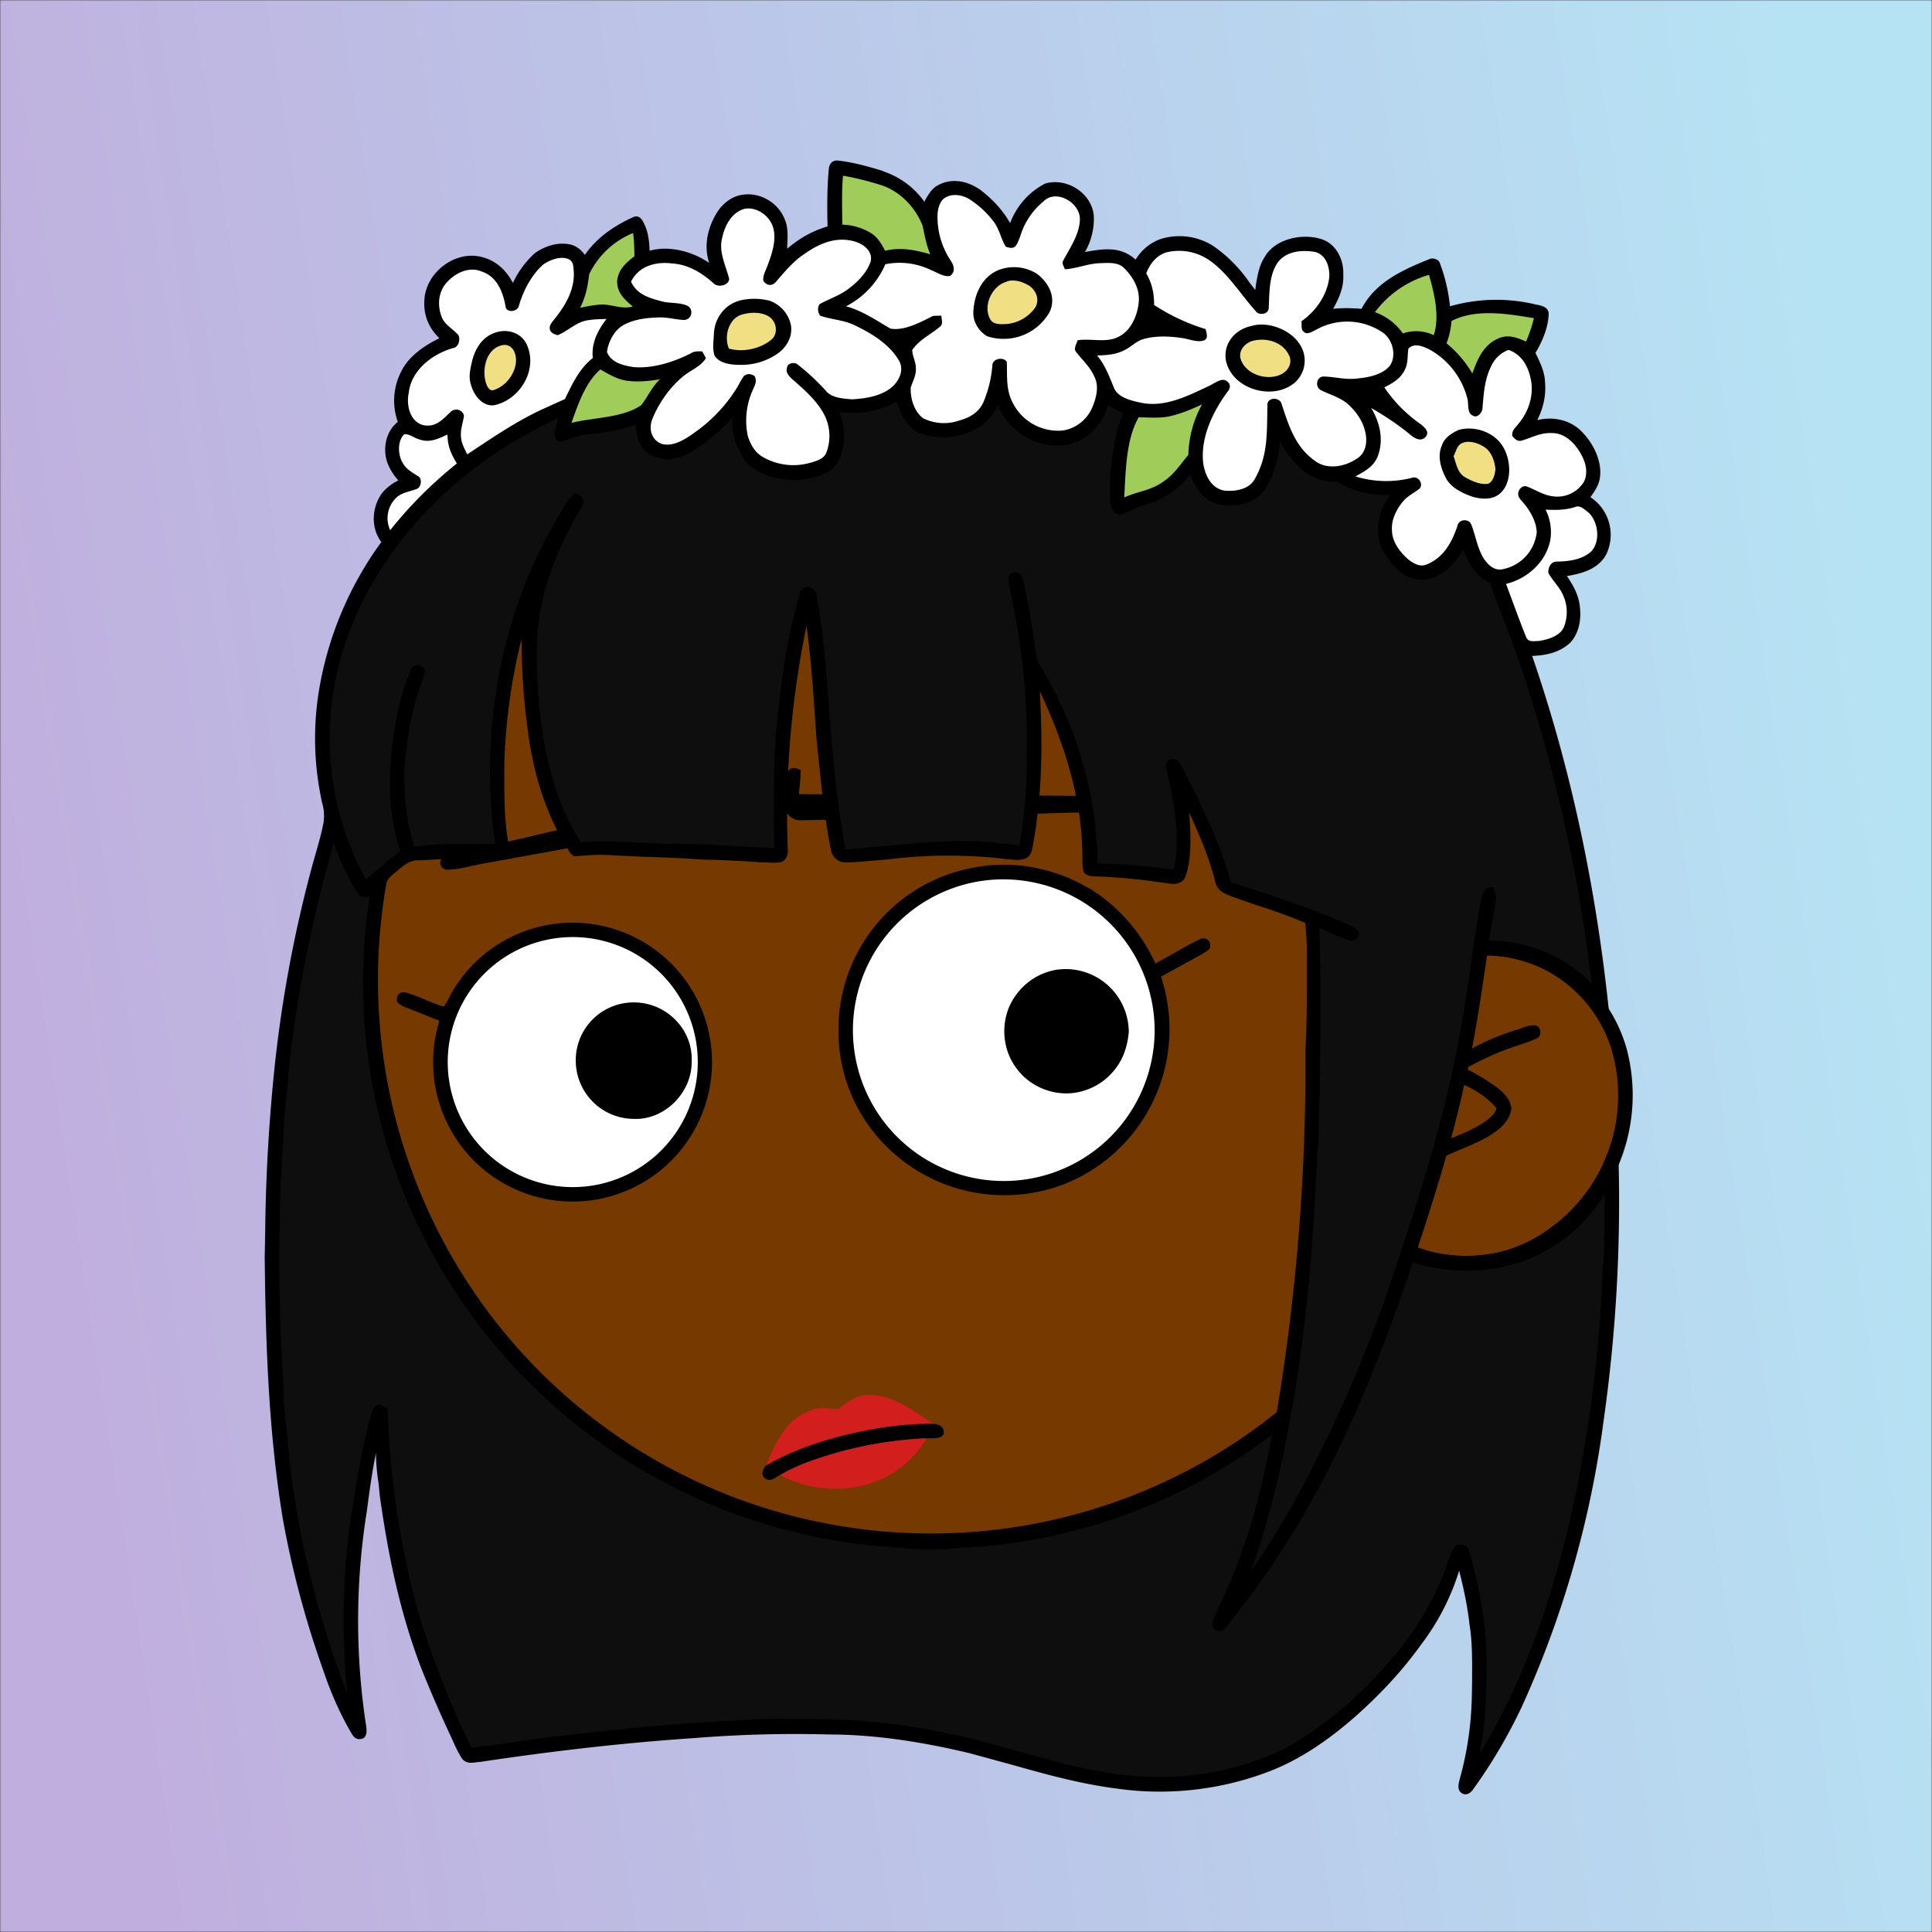 <svg xmlns="http://www.w3.org/2000/svg" viewBox="0 0 762 762" fill="none" shape-rendering="auto"><rect x="0" y="0" width="762" height="762" fill="#333333" stroke="none"/><mask id="viewboxMask"><rect width="762" height="762" rx="0" ry="0" x="0" y="0" fill="#fff" /></mask><g mask="url(#viewboxMask)"><rect fill="url(#backgroundLinear)" width="762" height="762" x="0" y="0" /><defs><linearGradient id="backgroundLinear" gradientTransform="rotate(171 0.5 0.5)"><stop stop-color="#b6e3f4"/><stop offset="1" stop-color="#c0aede"/></linearGradient></defs><path d="M396 164.8a224.8 224.8 0 0 1 104.8 42.4c6.2 4.9 12.5 9.4 18 15a225.4 225.4 0 0 1 71.8 149 58.5 58.5 0 0 1 50.9 42.2 71 71 0 0 1-27.6 76.5c-11 7.7-24.5 12-38 11.7-5 0-10-1.6-15-1.8-1.9 2.2-3.3 4.9-4.8 7.3A223.3 223.3 0 0 1 389 609.8c-11 .7-21.9 2-33 .7a223.7 223.7 0 0 1-178.8-342.3A223.4 223.4 0 0 1 352 163.5c14.6-1.4 29.4-.3 44 1.3Z" fill="#000"/><path fill-rule="evenodd" clip-rule="evenodd" d="M498.8 213.2A216 216 0 0 0 363 169c-13-.2-26.2 1.6-39 4a218 218 0 0 0-113.6 365.5 218.5 218.5 0 0 0 260.4 40.2c35-18.8 64.2-47.3 84.4-81.5l-3-1.6c-2.8-1.4-5.7-3-8-5-2.2-2-.3-5.8 2.7-4.7 1.5.7 3 1.6 4.4 2.4a55 55 0 0 0 59.6-3.6 64.5 64.5 0 0 0 25-69.8 53.1 53.1 0 0 0-24-31 52.6 52.6 0 0 0-47-2.8c-1.6.8-3.4 1.5-5 1.3-2.5-.2-2.8-4.2-.6-5.2 8-4 16.5-5.6 25.4-6.4a217 217 0 0 0-72-146.4c-4.4-4-8.7-8.1-13.9-11.3Zm107.6 196.2c2-1.2 1.3-5.1-1.4-5-2 0-4.2.8-6.2 1.6l-1.4.4a95.1 95.1 0 0 0-25.5 12.4c-2.2 2-2.2 4.4.1 6.2a92 92 0 0 0 5.2 2.8 36 36 0 0 1 13 9.2c-.2 1.9-2 3.4-3.4 4.5l-.2.2c-3.9 3-8.8 5-13.6 7-2.5 1-4.9 2-7.1 3.1-1.7.8-2.6 2.2-1.6 3.9 1 2 3.2 1.1 5 .5l.6-.2 5.4-2.3c5.4-2.3 11-4.5 15.4-8 2.7-2.1 5.1-5.1 5.4-8.7-.5-3.4-2.7-5.7-5.3-7.8a83 83 0 0 0-11.6-7.2l-1.1-.6c5.4-3 10.8-5.6 16.6-7.7l5-1.7a52 52 0 0 0 6.7-2.6Z" fill="#763900"/><g transform="translate(-161 -83)"><path d="M590 433c11.8 7 21 17.6 26.7 30 5.9-3.1 11.6-6.7 17.6-9.6 1.8-1 4.4.5 4 2.6.2 1.5-2 2.5-3 3.2l-16.4 9a65.7 65.7 0 0 1-39.4 82.3A65.9 65.9 0 0 1 501 523c-6-9.9-9.3-21.4-9.3-33a64.8 64.8 0 0 1 53.3-64.8c15.2-3 31.6 0 45 7.9Z" fill="#000"/><path d="M549.2 430.3a59.7 59.7 0 0 1 67.2 59.7 59.5 59.5 0 1 1-67.2-59.7Z" fill="#fff"/><path d="M390 447a55 55 0 1 1-55.7 38.6l-11.3-4.5c-2-.8-4-1.4-5.4-3-.4-2.5.8-4 3.2-3.7 5.2 1.3 10 4.2 15.2 5.6 1.4-1.7 2.2-3.8 3.3-5.7A55 55 0 0 1 390 447Z" fill="#000"/><path d="M376.5 453.7a49.3 49.3 0 1 1 20.8 96.4 49.3 49.3 0 0 1-20.8-96.4Z" fill="#fff"/><path d="M578.3 465.4a24.9 24.9 0 0 1 27.9 24.6c-.4 4.8-1.8 9.7-4.6 13.6a24.6 24.6 0 0 1-18.6 10.6c-8.2.5-16.4-3.3-21.2-10-6-8-6.3-19.8-.6-28a24.7 24.7 0 0 1 17-10.8ZM408.4 478.5a23 23 0 0 1 19.7 7.5c4 4.4 6 10 5.7 16 0 12-10.7 22.8-22.8 22.3a23 23 0 0 1-22.9-22.3 22.8 22.8 0 0 1 20.3-23.5Z" fill="#000"/></g><g transform="translate(-161 -83)"><path d="M456 380.4c2.3-.1 2.9 1.7 2.7 3.6-.5 4.7-.8 9.8-2.4 14.2-1.3.4-2.6.6-4 .9-1.1-4.8 0-10.3.7-15.1.4-1.7.8-3.9 3-3.6ZM476.8 386.6c0 3.3-.4 6.4-.7 9.6 41.7.5 83.3.4 125 .8 2.2 0 4 .8 6 1.6-.7 1.5-.3 3.8-2.3 4-8 1.4-16.6.6-24.8 1-17.3.6-34.7 1-52 1.5-17 .2-34 1.2-51 1.4-3.4.4-6.1-2.7-7.3-5.5 0-4.4 1-9.1 2-13.5 1.4-2.4 3-1.6 5-.9ZM439.8 392.2c0 4.9 0 10.8-2.2 15.2-3.3 1.5-7.2 1.8-10.6 2.5l-77 14c-4.2.8-8.7 2.2-13 2.1-2.6-.5-3.3-3.7-.9-5 3.2-1.4 7-1.7 10.4-2.6l87.2-20.3 1.3-5.7c1.6-.2 3.2-.2 4.8-.2Z" fill="#000"/></g><g transform="translate(-161 -83)"><path d="M505 633.2c9 .5 16.9 6.7 24.1 11.4-13-.2-26.3 2.1-39 5.5-9.4 2.6-18.6 6-27 11 3.2-8.1 7.8-18.1 16.6-21.4 4-2 7.7-1.2 12-.9 3.8-3.3 8-6 13.3-5.6Z" fill="#D31E1E"/><path d="M529.1 644.6c2.5.1 4.7 1.4 4 4.2-1.5 2-4.5 1.3-6.7 1.5a155 155 0 0 0-43.8 8.3 73.8 73.8 0 0 0-14 6.2c-2 1-3.3 2.6-5.6 1.5-2.2-1.6-1.2-3.5 0-5.2 8.6-5 17.7-8.4 27.1-11 12.7-3.4 26-5.7 39-5.5Z" fill="#000"/><path d="M526.4 650.3a39.8 39.8 0 0 1-24.5 18.5 47 47 0 0 1-33.2-4c4.4-2.6 9-4.5 13.9-6.2a155 155 0 0 1 43.8-8.3Z" fill="#D31E1E"/></g><g transform="translate(-161 -83)"></g><g transform="translate(-161 -83)"></g><g transform="translate(-161 -83)"><path fill-rule="evenodd" clip-rule="evenodd" d="M509.5 150.5c-6-1.8-12.2-3.6-18.4-4.2-1.9 0-3 1.4-3.2 3.2-.7 7.5-.7 15.2-.5 22.8-6 1.8-11 4.6-15.9 8.8v-1.6c.2-3.7.4-7.2-1.3-10.7-2.7-6.1-9.6-10-16.2-9-4.3.5-8 3.5-10.2 7-3.7 6-5.3 13-3.1 19.9-6.5-4.5-15.8-7-23.5-4.8-.1-4.2-.7-8.6-3-12.2-.9-1.3-2.2-1.7-3.6-1-7.4 3.4-14.2 8-18.9 14.8l-.7-.8a9.6 9.6 0 0 0-4.4-3.1c-5-1.4-10.6.3-14.7 3.3a36.6 36.6 0 0 0-8.6 11.7c-3-5.7-7.7-9.7-14.2-10.6-9.9-1.3-20 7-20.7 17-.5 6 1.6 11.3 5.9 15.4-5.9 2.9-12 7-15 13a25.1 25.1 0 0 0-1.4 20c-4.7 3.7-6 10.4-4.2 15.9a22 22 0 0 0 4 6.7l.4.4-.6.4a18.7 18.7 0 0 0-5.9 4.8c-4 5.6-4.4 13.6-.2 19.2a137 137 0 0 0-24.7 59.2 117 117 0 0 0 .8 41l.5 2.5a18 18 0 0 1 .6 8c-.7 3.6-1.7 7.2-2.7 10.8l-1.3 4.5a510 510 0 0 0-16 88.2 688 688 0 0 0-3 57.6l-.2 10.4c.4 34.7 1.5 68.4 7.1 102.8a373 373 0 0 0 15.9 59.7c3 9 6.7 17.5 11.5 25.6 1.1 1.8 2.7 2.3 4.6 1.4 1.3-1.3 1.1-2.7 1-4.3l-.2-1.2a273.6 273.6 0 0 1 .4-84.1c1-7.6 2-15.2 3.6-22.8 0 4.1.4 8 1 11.9l.5 5c3.3 23.5 8 46.4 16.6 68.6a495.6 495.6 0 0 0 11.2 25.8l1.2 2.6c1 2.3 2.1 4.6 3.5 6.7 1.6 2 3.9 1.6 6 1.3l1.2-.1c28-4.2 56.2-7.5 84.5-9.4 17.6-1.4 35.3-1.9 53-1.4 18.6 0 37.5 3.1 55.5 7.4l17.2 4.7c13.5 3.8 26.9 7.5 41.3 9.3 20 2.8 40.7.4 59.5-6.8 12.6-4.8 24.2-13 34.3-21.9 9.6-8.6 18.3-17.8 25.8-28.3a93.6 93.6 0 0 0 14.9-29c1.8 7 3.3 14.1 4.1 21.3 1.2 7.4 1 15 1 22.7l-.1 5.5a130.5 130.5 0 0 1-4.8 32.8c-.4 1.7-1 3.7.4 5.1 1.6 1.5 3.6.7 4.8-1a206.8 206.8 0 0 0 19.3-32.7 397.2 397.2 0 0 0 32.3-113 613.8 613.8 0 0 0 5.9-101.5c0-1.2 0-2.5-.7-3.4-1.1-.6-2-.3-3 0l-1 .2a58.2 58.2 0 0 1-32 35.2 62.2 62.2 0 0 1-42.6 1.6c7-21.1 13.6-42.6 18.4-64.3 4-17 6.5-34 9-51.2A48.5 48.5 0 0 1 789 481c1 1.6 2.3 2.7 3.8 3.7l1-1c1.1-.9 2-1.6 1.6-3.6-5-47-14.7-93.7-30.1-138.4 5.5-.2 10.8-1.3 15-5.2 4-4.3 4.6-10.7 3.5-16.2-.8-3.8-2.7-7-4.8-10.1 6-1 12.3-2.7 15.5-8.5a17.8 17.8 0 0 0-6.2-22.6l.4-.6c1.4-2 2.7-4 3.2-6.4 1.3-6.5-2.2-13.8-6.6-18.4-4.5-5-11.5-6.6-18-5 2.3-4.6 3.5-9.4 3.1-14.6-.1-4.4-1.9-8-3.8-11.9 2.7-4.5 5-9.9 5.2-15.1.2-3-2.8-3.6-5.1-4l-.8-.2a66.5 66.5 0 0 0-33 .9c-.6-5.7-1.9-11.4-3.9-16.7-.3-1.7-2.6-2.5-4-2-10.6 4.3-21.4 9-27 19.7-3.8-.3-7.4-.4-11.2 0 2.4-4.3 4.3-8.6 4-13.7.2-6-3-12.2-9-13.9-7.4-2.2-17.8 0-21.9 7-2.3 3.5-2.9 7.3-3.6 11.4l-.2 1.8-2.3-3a56.4 56.4 0 0 0-14-14.2 24.8 24.8 0 0 0-21.4-2.8 19 19 0 0 0-9.5 8c-6-5.4-12.7-4.3-20-3a26 26 0 0 0 3.5-14.3c-.8-9-10.7-15.2-19.2-12.7a29 29 0 0 0-13.8 15.6c-3-5.3-7.2-9.7-12-13.3-5-3.4-11.2-4.6-16.5-1.6-2.5 1.3-3.6 3.5-5 5.8l-.3.7a32.4 32.4 0 0 0-16.2-12Zm-26.7 220.3c-1-13.7-1.8-27.4-3.7-41a368.5 368.5 0 0 0-7.4 88.3c.2 2.1-.6 4.2-2.8 5-2.3.3-4.7.1-7 0h-1c-6-.5-12-.7-18-1-2.1 0-4.3 0-6.4-.2-7.4-.5-14.8-.8-22.2-1l-14.3-.7c-2.6-.1-5.2 0-7.9.2l-4.2.3c-1.1 0-1.9-1.1-2.5-2l-.4-.7c-8.8-14-13.5-29.7-15.7-46a271.4 271.4 0 0 1-2.6-37 231.2 231.2 0 0 0-6.8 49v4.7c0 8.9 0 18 1.6 26.5l.1 1c.2 1.4.4 3-.5 3.9-2 1.8-4.8 1.8-7.4 1.7H352c-8.3-.4-16.5 0-24.8.5H326c-3.3 0-5.5 1.8-7.8 3.7a233.1 233.1 0 0 1-1.9 1.6c-1.4 1.2-2.8 2.3-3 4.4a219 219 0 0 0 85.3 213.4 217.7 217.7 0 0 0 265.9-5 832 832 0 0 0 11.4-135.5v-8c.6-10.8.5-21.7.5-32.7V457c0-3.4-.3-6.7-.6-10-7.5-3.2-15.2-5.7-23-8.3l-5.6-2c-3-1.1-6.1-2.3-6.9-5.9-2.3-9.5-6.2-18.3-10.2-27.2v1c.5 7.7 1 16.7-1.5 24-.8 2.4-3.3 3.2-5.6 3-9.6-1.4-19.3-2.6-29-2.9h-1c-1.5-.1-3.2-.2-4.3-1.4-.7-1.1-.7-2.7-.8-4.1V422c.2-23.2-7-45.6-16.8-66.4 1.2 20.6 1 40.9-2.8 61.2v.1c-.3 1.6-.7 3.3-2.1 4.3-2 1.3-4.8 1-7.1.7h-.6a190.9 190.9 0 0 0-46.8 0c-5.6.5-11.2 1-16.7 1.3a6 6 0 0 1-6.3-5.2c-2.4-11.8-3.6-24-4.9-36l-.8-8-.2-3.2Z" fill="#000"/><g fill="#fff"><path d="M543.4 161.6a37 37 0 0 1 9.8 9.2c2.1 3 2.6 6.5 4.5 9.5 1.2.4 2.5.8 3.6 0 1-.9 1.4-2.6 2-3.8a28.2 28.2 0 0 1 9.2-14c5.1-5.3 15 .7 14.4 7.5-.3 5.6-3.9 10.8-6.4 15.5-.9 1.4 0 2.3.5 3.7 4.8-.3 9.2-2.3 14-2.4 3-.1 7-.5 9.3 1.9 3.7 3.6 6.4 8.4 5.8 13.7-.5 5.2-3.2 11.3-8.1 13.5-4.6 2.4-10.8.5-16 1.3-.3 1.2-1.5 3-.8 4.3 2.5 3.4 5.6 5.9 7.4 10 2 3.8.8 8.4-.8 12.2-2 4.8-6.6 8.4-11.7 9.1a20 20 0 0 1-19.8-11.2c-2.6-5.2-2-10.2-2.2-15.8-1-2.1-5.6-1.6-5.7 1.3a47 47 0 0 1-3.6 14.7c-1.9 4-5.5 6-9.6 7.1a18.3 18.3 0 0 1-14.2-1c-3.4-2.6-5-7.7-4.8-12 .8-2.7 2.3-4.9 2-8 0-2.3-1.4-4.5-1.4-6.9 3-4.2 7.2-6 11-9.2 1.3-1 .5-2.9.5-4.3a73 73 0 0 0-3.3.1c-4.8 2.4-11.3 6-16.8 5-5.7-3.3-11-7-17.5-8.8a33.6 33.6 0 0 0 15.5-16.6c6.4-1.2 12.4-.4 18.2 2.4 2.3.9 5 2.8 7.4 2.2 2.1-1.7 1.5-3.9.3-5.8a31.1 31.1 0 0 1-5.3-19c.3-2.3 1-4.9 3.1-6.1 2.9-1.7 6.8-1 9.5.7Z"/><path d="M455 165.3c4.7-.7 9.8 3 11 7.7 1.3 4.8-.6 10.3-2.3 14.8-.6 1.8-2 4-1.6 6 1.4 2 3.5 2.1 5 .3 3.6-4.2 7-8.3 11.7-11.3 5.9-4.1 12.6-6.7 19.8-4.4 3.2 1.1 6.7 3.8 5.8 7.7-1.4 4.3-5 8-8.6 10.7-3.6 2.8-7.7 4-11.6 6.2a4 4 0 0 0 .3 4.5c4.4 1.6 9 1.6 13.4 3.7 6.4 3 13.7 7.4 17.4 13.6 2.4 3.6.7 7.7-2 10.4-4.2 4-10.8 5-16.3 5.3-3.3-.3-8-.5-10.2-3.3a90.6 90.6 0 0 0-11.4-10.6c-1.4-.9-4-.3-4 1.6-.6 1.8.9 3.2 2 4.3 4.4 3.8 9.2 8 12.1 13a18.3 18.3 0 0 1 1.3 16.3c-1 2.3-4.3 3.2-6.5 3.8a24.1 24.1 0 0 1-18.5-2.4c-3.1-1.8-4.7-4.8-5.8-8a29.2 29.2 0 0 1 2.2-19c.7-1.7 1.4-3 .4-4.9-1.5-.9-2.7-1.1-4.2 0-1 1.4-1.8 3-2.6 4.4a60 60 0 0 1-17 18c-3.4 2.5-8.3 5.6-12.7 4.4-4.1-1.4-5.3-5.8-3.9-9.6 2.4-6.1 6.7-12.4 11.7-16.6 3.4-3 7.2-4 9.5-7.6-.4-1-1-1.8-1.4-2.7-1.7 0-3.1-.2-4.6.8-6.7 3.4-14.9 6-22.4 5.4-4-.6-9-1.7-10.6-6 .6-4.3 3.1-9.1 7.3-11 4-2 8.9-2.5 13.3-2.6 3.4-.1 6.7.9 10 1 2.8-.3 3.7-4 1.3-5.5-2.9-1.5-7-1-10.1-1.8-5-1.3-10-2.7-12.3-7.8 3-6.2 9.8-8 16.1-7.2 6.4.4 11.7 3.6 16.4 7.8 1.7 1.8 6 1 6.2-1.7-1.3-5.2-4.2-10.6-2.8-16 1-5 3.8-10.4 9.1-11.7ZM621.2 182.5a21 21 0 0 1 16.4 2.9c7.6 5 13 14.2 19.2 20.9 1.6 1 4.4.5 4.6-1.7.3-6 0-13.3 3.8-18.4 3.5-4.3 9.6-4.7 14.6-3.8 4.2 1.2 5.6 5.7 5.5 9.6-.6 7-5.2 13.7-11 17.7.2 1.2-.3 3.5 1 4.2 1.2 1.3 3.4-.2 4.7-.8a25 25 0 0 1 26 .8c4.2 2.6 6 9.2 3.2 13.3-2.7 3.4-8 4.6-12.2 5-4.9.8-9.3-.6-14-.7-2.9.1-3.4 4.2-1 5.4 4 2 7.8 2.8 11.2 6 3 2.9 5.4 6.4 6.3 10.6.9 3.8.2 8.4-3.5 10.5-4.8 3.2-11.8 4.4-16.6.6-7.6-5.5-10.1-13.7-12.9-22.2-.7-3-6-2.8-5.6.6-.3 10.3.4 19.5-5 28.9-2.2 4.2-7.8 5-12 4.6-5.1-.9-7.5-5.8-8.3-10.5-1.3-10.2 3.7-20.6 9.7-28.7 1.2-1.4 1-3-.5-4-1.8-1.5-5 1-6.7 1.8-8.5 4-17.7 8.8-27.3 6.7-3.7-.8-9-2-10.5-6-1.9-4.5-3.4-8.8-6.6-12.6 3.7-.1 7.2-.3 10.6-2 3-1.4 4.8-3.8 8.2-4.6 4.6-1.2 9.8-1 14.5-.3 2.8.3 6.3 2 9 .9 1.7-.8.8-3 .5-4.4a79.7 79.7 0 0 1-20.3-9.5c0-4.7-.8-8.4-3.1-12.5 1.5-3.9 4-7 8-8.3ZM385.6 185.4c1.7 1 1.5 3 1.7 4.6.4 7-3 13-7.1 18.2-1 1.4-2.8 2.9-2.3 4.8.3 1.4 2 1.9 3 2.2 3.5-1.3 6.8-4.6 10.6-5.6 2.8-.7 5.8-.7 8.7-.8-3.5 4.6-6 9.5-5.4 15.4-5.4 4.3-8 10.1-11 16.2l-9.3 4.2c-10.4 4.9-19.7 11.3-29.2 17.6-1.2-2.4-2.4-4.5-2.5-7.2-.2-2.8.8-5.2 1.2-8-.5-2.5-3.7-3.3-5.4-1.4-3.2 3-5.7 6-10.6 5.1-5.4-1.4-6.8-8-5.8-12.7 1-9 9.2-15.3 17.4-17.7 2.2-.2 3.1-3.4 2.2-5.1-1.9-2.3-5-3.8-6.4-6.7-2-4.7-1.7-10.3 1.9-14.2 3.4-3.7 8.7-6.3 13.7-4.2 6 2 8.4 8 9.4 13.8.3 2.6 4.6 2.1 5.2-.1 1.7-6 5-12.4 9.7-16.5 2.7-1.9 7.3-3.6 10.3-1.9Z"/><path d="M716.5 220.5c2.4-2.5 6-.8 8.6.5a31 31 0 0 1 14.6 19c.7 2.3-.3 6.1 2.4 7 1.6 1 3.6-1.4 3.6-3 .5-5.8.8-11.4 3.5-16.7a12 12 0 0 1 6.8-6.3c5.7 2 8.2 7.4 9 13 .7 5.7-1.3 11.6-5 16-1.2 1.7-2.9 2.7-2.5 5 1 1.2 2 2.2 3.6 1.8 4.1-1.2 7.4-3.2 12-3 4.5 0 8 3 10.5 6.7 2.4 3.7 4.1 8 2.2 12.4a12.3 12.3 0 0 1-11.9 5.9c-4.2-.4-7.1-2.6-10.9-4-1.8-.4-3.3 1.5-3.2 3.2 0 1.3 1.2 2.3 2 3.3 2.7 3.1 5.2 7.5 5.3 11.7a16.7 16.7 0 0 1-14 14.6c-3 .3-5.1-1.8-6.7-4-2.8-4.3-3.4-9.6-5.2-13.9-1.1-2.3-5-1.9-5.4.8-2.2 6.6-5.6 12.6-12.3 15.2-2.6 1-5-.5-7-2-3.4-3-6.5-7-6.5-11.7-.3-4.1 1.9-8.4 4.6-11.5 1.8-2 4-3 6.2-4.7 1.8-1.8-.3-5.1-2.7-4.4a41 41 0 0 1-22.5-.5c3.6-2 7-3.7 8.7-7.7 2.6-6.5 1-13.5-2.5-19.3 5.5 3.2 10.7 6.6 15.6 10.7 1.7 1.4 4.1 2.7 5.9.7 1.6-2-.3-3.6-1.7-4.8a56.1 56.1 0 0 1-14.6-14.7c3.3-1.7 6.3-3.4 8-6.8 1.5-2.8 1-5.5 1.5-8.5ZM320.4 254.3c2-.3 4.2 1.6 6 2 4.1 1.5 7.5-.3 11.1-1.9 0 4.4 1.4 7.7 3.7 11.4a166.3 166.3 0 0 0-26.3 26.3 11.2 11.2 0 0 1 2.4-12.8c2.3-2.2 5.6-2.4 8.4-3.6 1.6-1 1.9-4.4-.2-5.1-2-1.4-4.1-2.4-5.4-4.6-2.2-3.2-2.5-9 .3-11.7Z"/><path d="M782.2 283c2-1 4 1.2 5.5 2.3 3.7 3.7 4.6 11.2.9 15.2-3.7 3.3-8.8 3.9-13.5 4-2.4-.1-3.6 2.4-3.4 4.5 1.8 3.2 4.6 5.7 6 9.2a16 16 0 0 1 0 12.4c-1.6 3.3-6.3 4.7-9.7 5.2-1.9 0-4.2.7-5.1-1.6-2.8-6.9-5.3-14-7.9-20.9 8.7-2.1 16.4-9.2 17.6-18.3a20 20 0 0 0-2-11c4 .2 7.8.2 11.6-1Z"/></g><path d="M493.5 152.3c4.7.8 9.4 2 14 3.4 8 2.2 14.5 8.8 17.4 16.4.8 3.8 1.5 7.6 3 11.2-5.8-1.7-11.7-2.9-17.8-1.4-1.4-2.6-2.7-5-5.3-6.8a23 23 0 0 0-11.6-3.5c0-6.4-.3-13 .3-19.3ZM410.7 174.9c.4 3 .5 6.1.5 9.2-3.4 2.6-6.4 5.3-6.8 9.8 0 4.7 3 7.3 6.2 10-4.8 1.3-8.9-1.3-13.6-.7-2.4.2-4.8.7-7.2 1.2 2.2-4.3 3-8.5 3.6-13.3a33.2 33.2 0 0 1 17.3-16.2ZM724.6 191.4c2.1 7.2 4.3 16.4 1.9 23.8a16.2 16.2 0 0 0-12.2-.7 23.1 23.1 0 0 0-11-8.4 40.6 40.6 0 0 1 21.3-14.7ZM766 208.5a60 60 0 0 1-3.1 9.2c-3.8-1.6-7.2-3-11.2-1.1-5.8 2.7-7.9 8-10 13.7a44 44 0 0 0-10.2-11.9c1.2-3 1.7-5.7 2-8.8 9.7-5 22.2-2.8 32.6-1.1ZM397.8 228.7c3.1 1.8 6.4 3.8 10.1 4.4 4.5.7 8.9.2 13.4-.5-3.2 3-4.8 6.9-7.4 10.2-7.3 5.1-19 4.8-27.5 7 2.5-7.2 5.5-16 11.4-21.1ZM635.1 242.5a43.2 43.2 0 0 0-5.4 19.9c-3.2 3.8-5.6 7.7-9.8 10.5-4.9 3.6-10 3.8-15.5 6.3.6-10 .6-22.7 5.7-31.6 3.8 0 8 .4 11.7-.3 4.7-1 9-2.8 13.3-4.8Z" fill="#A0CC59"/><path d="M555.4 189.3A17 17 0 0 1 570 191c4.6 3.5 7.7 9.2 5 15a20.8 20.8 0 0 1-24.7 9.6c-3.3-2-5.6-5.7-5.4-9.6.3-7 3.5-14.2 10.5-16.7ZM452.5 201.6c3.9-1 8.1-1 12 0a13 13 0 0 1 8.4 9.4c.9 4.6-1.6 9-5.4 11.6a25 25 0 0 1-14.5 4.3c-3.4 0-8.2-.4-10.2-3.7-.9-2.8-.3-6.1-.2-9 .4-5.8 4.2-11 10-12.6ZM654.5 211.6c6.4-2 15.3 1.3 19 7a11.6 11.6 0 0 1-1.7 15.2c-8.6 7.5-25 2.8-27.3-8.7-1.1-6.7 3.7-12.2 10-13.5ZM356.3 214.2c4.8-1.7 10.5 0 12.6 5 4.2 9.8-2.8 21.4-12.9 23.6-4.5.7-8-3.7-9.1-7.6-1.3-3.5-.4-6.7.4-10.2 1.3-4.8 4-9.1 9-10.8ZM736.5 252.5c7.1-1.8 15.5 1.6 18.3 8.7 2.1 4.8 2.2 12-1.7 16-3 3-7.3 2.8-11.1 1.8-4-1.4-8.5-3.4-10.7-7.4-2-3.8-3.5-8.7-1.6-12.9.9-3 4-5 6.8-6.2Z" fill="#000"/><path d="M558.1 194c3-1 6.5.2 9 1.8 2.7 2 4 5.5 2.2 8.5a15.5 15.5 0 0 1-11.3 6.5c-2 .1-4.9.3-6.2-1.5-3.5-5.3.4-13.7 6.3-15.2ZM453.2 207.2c3.4-1.1 7.9-1.3 11 .6 3.2 2 3.9 6.9.9 9.3-4.6 3.6-11 4.9-16.6 3.4-2-4.5-.3-11.5 4.7-13.3ZM654.5 217.6c5.9-1.8 13.1.3 15.3 6.5.8 3.9-2.3 6.6-5.7 7.3-5.4 1.3-12.5-1.6-13.9-7.3-.5-3 1.6-5.4 4.3-6.5ZM357.5 219.7c2.5-1.2 4.8-.8 6.2 1.7 2.8 5.8-2 13.6-7.9 15.4-1.8.7-2.8-1.6-3.2-3-1.4-4.9-.1-11.9 5-14.2ZM737.6 257.8c2.6-1.2 6-.2 8.3 1.2 3.2 1.7 4.6 5.6 4.9 9-.1 1.9-.9 5.1-2.9 5.8-3 .5-6.5-1.1-9.1-2.6-3-1.8-3.4-5.2-4.5-8.3 1-1.8 1.3-4.2 3.3-5.1Z" fill="#F0DF83"/><g fill="#0e0e0e"><path d="M514.6 241.4c1.6 4.6 3.6 9.4 8 11.9a26.7 26.7 0 0 0 24.1-1.5 20 20 0 0 0 7.8-9 25.9 25.9 0 0 0 25.5 15.9c8.9-1 15.7-7.4 18-15.9l6 3.3c-3.2 7.4-4 15-5 22.8-.2 4-.3 8.1 0 12.2.2 2.2 1.2 5.2 4 4.8 3.4-1 6.5-3 10-3.9a33 33 0 0 0 17.5-12c1.9 5.7 5.3 10.5 11.4 12 6.3 1 14.4-.2 18-6a39.2 39.2 0 0 0 5.9-19c4.5 8.5 12 16.6 22.4 16a38 38 0 0 0 21.2 5.2c-4.7 5.8-6 13.2-3.8 20.3 1.8 4.2 5.2 8.3 9 11 3.1 2.4 7.7 2.7 11.4 1.5 5.5-2.1 9.2-6.3 12.2-11.2 1.2 3 2.4 6 4.5 8.5 1.6 2.1 3.9 3.4 6 4.8 4.3 11.8 9 23.4 13 35.4a624 624 0 0 1 25.5 110c.5 4.2 1 8.5 1.8 12.7a55.5 55.5 0 0 0-40.7-17.1c.8-5.4 1.8-10.7 2.7-16 .3-2-.6-3.5-1.2-5.3-3.3.6-3.6 1.3-4.5 4.4-3.3 17.2-5 34.6-8.2 51.8-5.6 32-15 62.1-25.3 92.8a537.2 537.2 0 0 1-36.2 85.8 336.6 336.6 0 0 1-21.2 35.1A365.5 365.5 0 0 0 669 647c7-35.6 10-72.7 11.5-109 1-7.6.4-15.3 1-23 .3-22 .5-44-.1-65.9 4.1 1.7 8.3 3.8 12.6 5 2 .1 4-2.8 2.2-4.3-2.2-2.2-5.9-3-8.7-4.4-13.4-5.5-27.3-10-41.1-14.5-4.2-16-11.4-29.8-18.7-44.5-.9-1.6-2.1-4.5-4.5-4-1.8 0-2.6 2-2.2 3.6 2.8 12.5 5.9 27.3 2.9 40a261 261 0 0 0-30-2.5c0-5.9-.6-11.7-1.2-17.5a157.3 157.3 0 0 0-21.4-60.4c-1.6-2.1-1.7-5-2.1-7.6-.8-6.4-2-12.8-3.2-19.2-.6-3-1-6.7-2.6-9.4-1.3-1.1-3.7-1-4.5.7-.5 1.4.1 3.2.3 4.7 4.6 21 7.2 42.6 6.7 64.2.3 12.6-.7 25-2.8 37.4-8-.8-16-1.9-24.1-1.7-14.9.2-29.7 2.3-44.6 3.3a494.6 494.6 0 0 1-5-38c-1.8-20.1-2.6-42-6.3-62-.4-4-5.7-5-6.7-.8-5.3 18-7.7 37.1-9.4 55.8-.9 14.8-1 29.6-.6 44.4-12.8-.2-25.6-1.6-38.4-1.6-12.7 0-25.2-1.6-37.9-.6-9.7-15-14-32.7-16-50.2a183.6 183.6 0 0 1-1.2-31c1.2-17.2 7.2-32.7 15.5-47.6 1-1.8 2.2-3.6 2.8-5.5-.2-2-1.7-2.5-3.2-3.5-1.6 1.4-3 2.8-4 4.6a201.7 201.7 0 0 0-16.7 33.2 205 205 0 0 0-11 100.7c-10.6 0-21.4-.4-31.9 1a90 90 0 0 1-3.3-36.9c1-8.7 2.5-17.2 5.4-25.5.7-2.1 1.7-4.2 2.1-6.5.2-3.2-4.5-3.7-5.5-.9-2.6 6-4.4 12.5-5.7 19-3.3 16.9-4.1 36 1.5 52.5-4.6 3.6-9 7.5-13.6 11.2a115.8 115.8 0 0 1-9.8-87.6c6-21.2 17.9-40.8 33-56.8 14.9-15.8 32.9-28.3 52.6-37.5-.4 2.7-3.3 8.3.8 9.4 3.7-1 7.2-2.6 11-3 6.4-.7 12.7-1.5 18.7-3.8.5 2.6.6 5.7 2 7.9 2 3.6 6.3 5.6 10.4 5.8a21 21 0 0 0 9.4-2.8 67.9 67.9 0 0 0 16.4-13.7c.1 4 .2 7.8 2 11.5 1.8 3.3 3 6.6 6.5 8.6a30 30 0 0 0 26.1 2.7c3.6-1.2 6.6-3.5 8-7a24.9 24.9 0 0 0-.4-18c7.7 1 15.9-.2 22.6-4.1Z"/><path d="M292.5 415.3c2.5 6.8 5.5 13.7 9.4 19.8 1.4 2 2.7 1.6 4.9 1.5a222.6 222.6 0 0 0 70.6 199A223.3 223.3 0 0 0 516 693.4c8.4 1 16.7.8 25 0a218.3 218.3 0 0 0 121.7-44.6c-.8 4.9-2 9.8-3 14.7a243 243 0 0 1-19.2 56c-.6 1.5-1.8 3.5-1.2 5.2.8 1.5 2 1.8 3.7 1.5 1.7-1.4 3-3.2 4.3-4.9a333.6 333.6 0 0 0 29.8-44.2 438.3 438.3 0 0 0 22-45 774 774 0 0 0 19.2-51.2 70.2 70.2 0 0 0 38.7 1 62.1 62.1 0 0 0 36.9-27.9c-.3 10.1.3 20-.8 30-1 27.9-4.3 55.7-9.6 83-7.3 37-19 75.2-38.8 107.5.8-5.1 1.7-10.3 2-15.5.6-11.6 1-23.4-.2-35-1.2-10-3.3-19.7-6.1-29.2-.4-2.9-4.5-3.5-6-1.3-1.8 3-2.6 6.7-3.9 10a115.3 115.3 0 0 1-21.4 34.6 154.7 154.7 0 0 1-37.6 32.4c-8.2 4.9-17.6 8-26.7 10.3a115.3 115.3 0 0 1-38.8 2.4c-25-2.5-48.8-12.2-72.5-16.8A250.4 250.4 0 0 0 480 761c-9 0-18-.4-26.8.5-22.1 1-44.2 3-66.2 5.6-13.4 1.3-26.7 3.7-40.1 5.2a373 373 0 0 1-20.7-52.6 345 345 0 0 1-12.3-80.7c-1-.7-2.4-2.5-3.7-1.9-1.8.3-2.3 2.5-2.9 4-3.1 11-5 22.2-6.8 33.6-4.4 25.2-5 50.8-2.6 76.2a393.1 393.1 0 0 1-19.2-68 394.6 394.6 0 0 1-4.8-37.8c-1-6-1-12.1-1.2-18.2-1.2-16-1.4-32-1.6-48 .1-8 .4-16 .4-24 .4-10.3 1.2-20.6 1.6-31 .6-5.7 1.3-11.3 1.6-17 2.7-26.3 7.6-52.5 14.3-78 1.1-4.6 2.6-9 3.5-13.7Z"/></g></g><g transform="translate(-161 -83)"></g></g></svg>